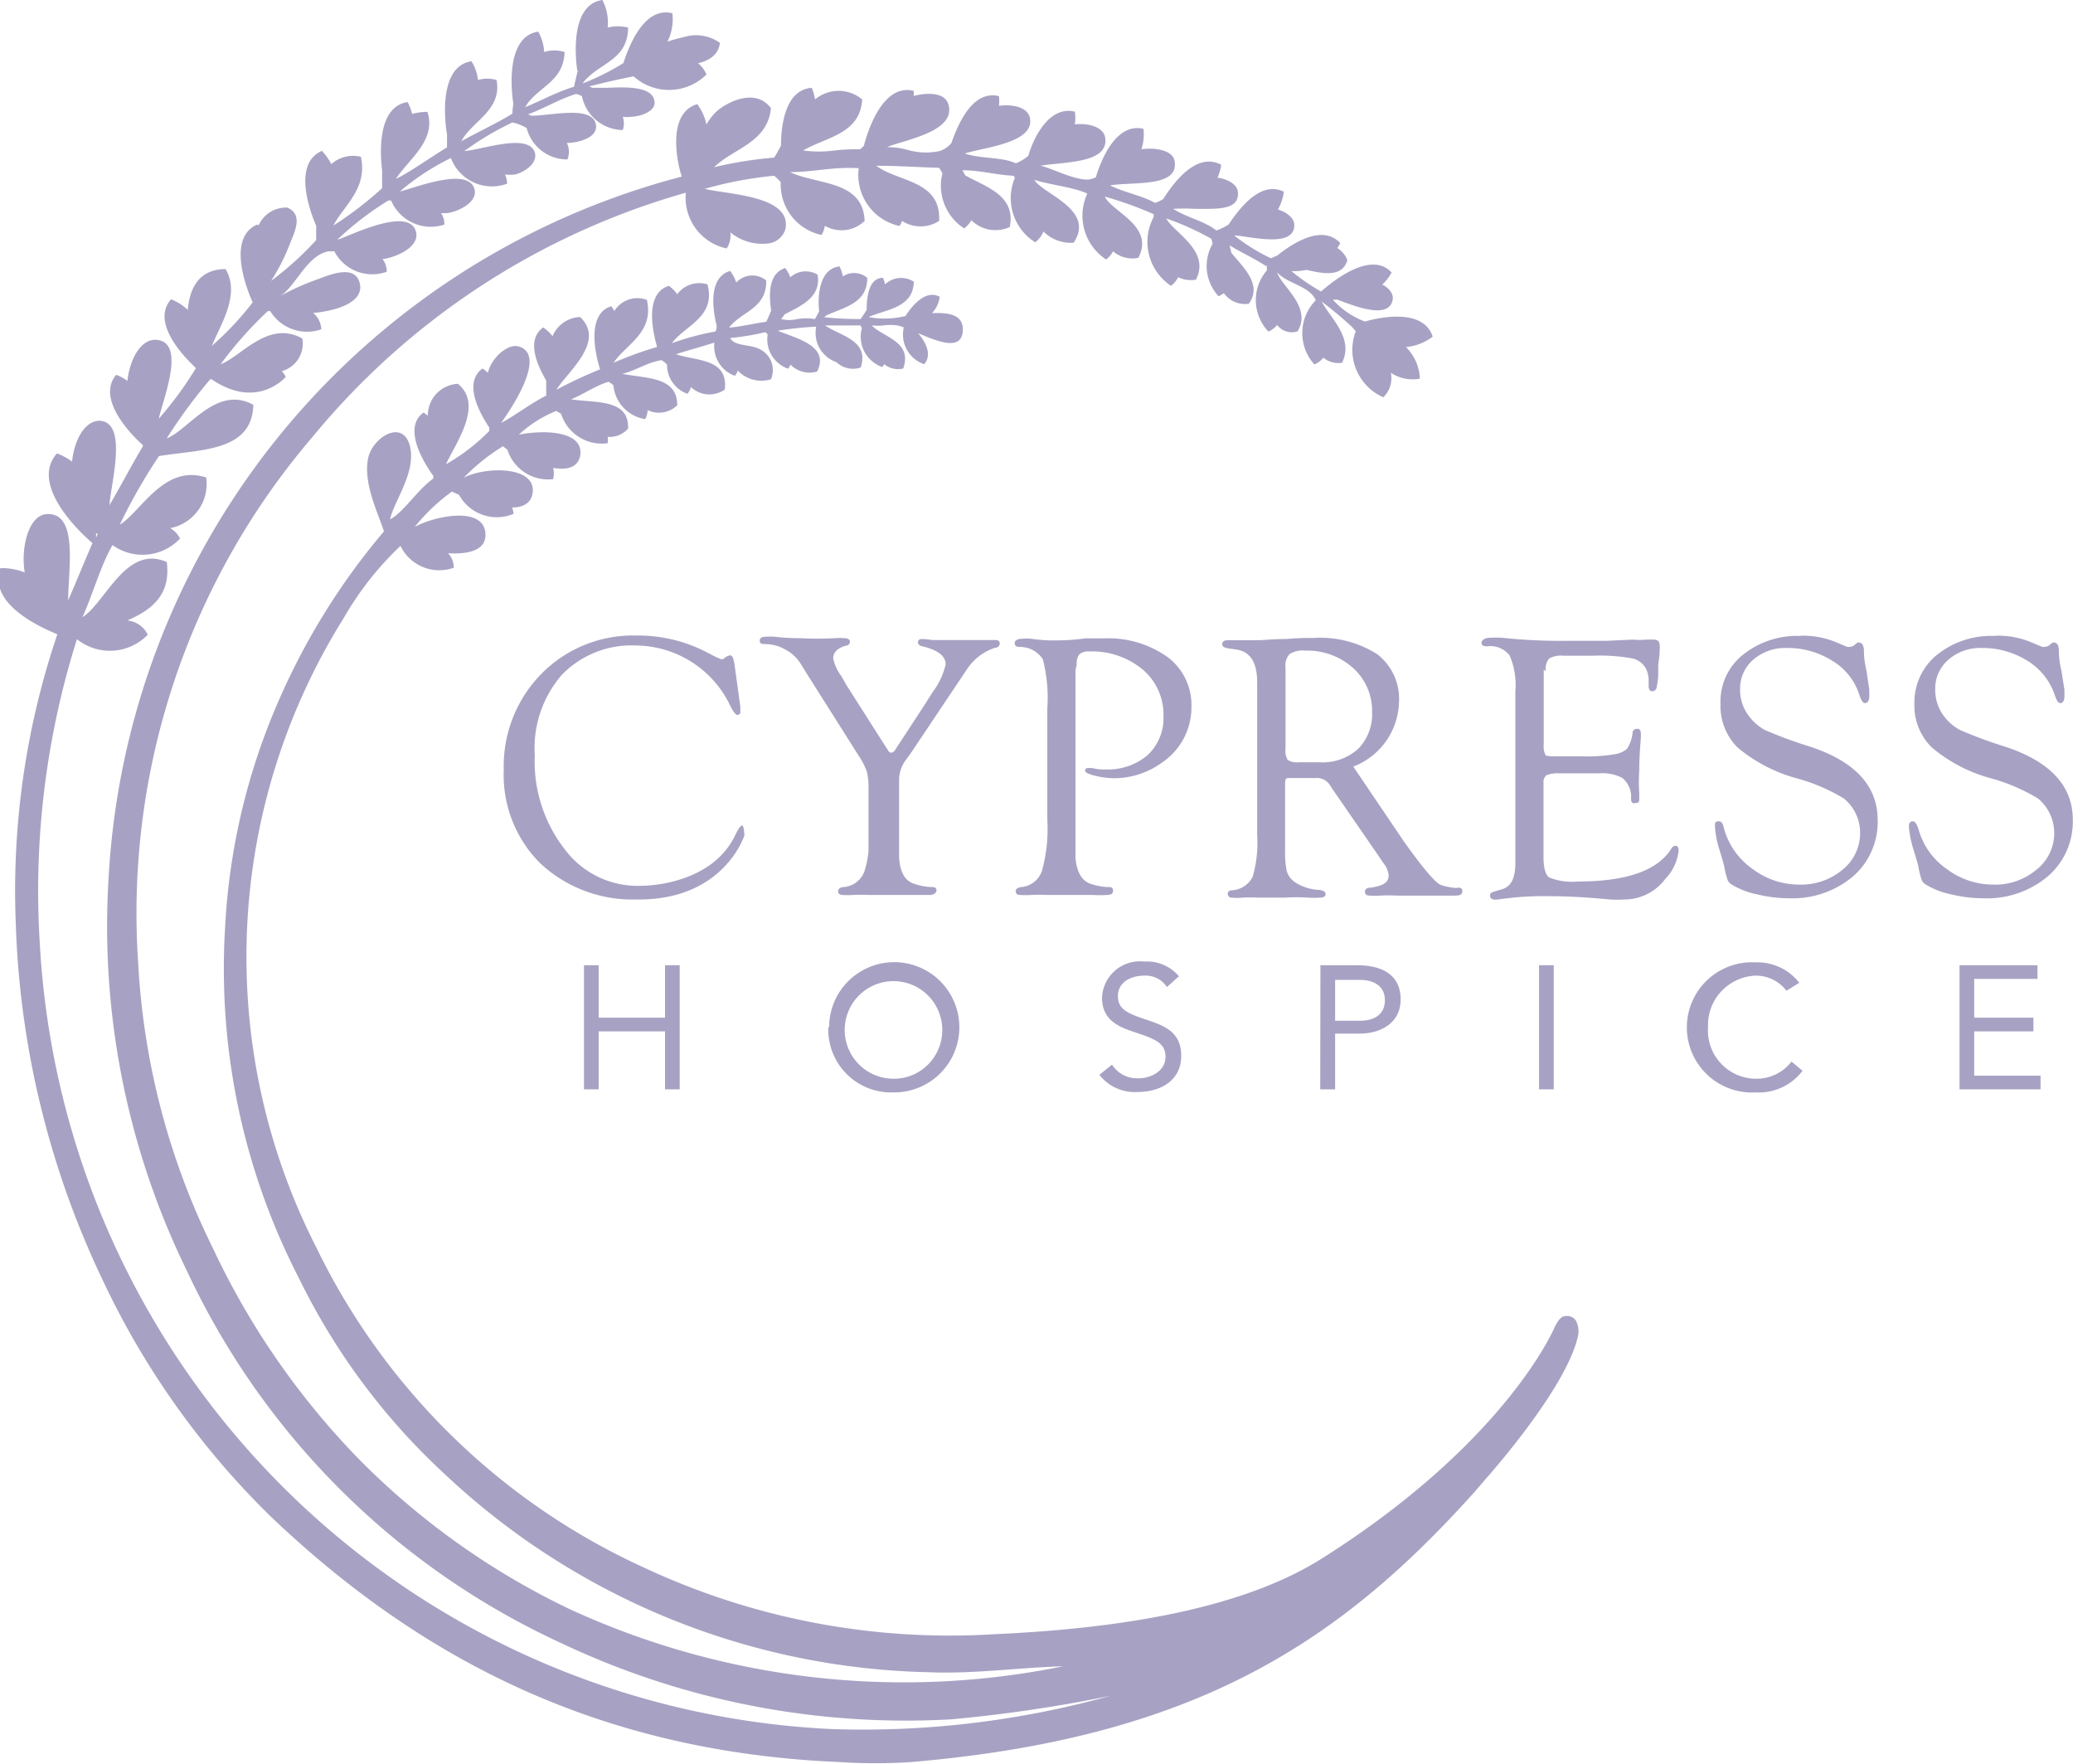 <svg xmlns="http://www.w3.org/2000/svg" viewBox="0 0 101.56 86.4"><defs><style>.cls-1{fill:none}.cls-2{clip-path:url(#clip-path)}.cls-3{fill:#a7a2c3}</style><clipPath id="clip-path" transform="translate(-27.23)"><path class="cls-1" d="M0 0h156.06v86.4H0z"/></clipPath></defs><title>logo-cypress-hospice</title><g id="Layer_2" data-name="Layer 2"><g class="cls-2" id="Layer_1-2" data-name="Layer 1"><g id="Page-1"><g id="logo-cypress-hospice-white"><path id="Shape" class="cls-3" d="M63.2 32.44l.3 2.17v.32a.17.17 0 0 1-.14.09c-.08 0-.18-.12-.33-.4a5.16 5.16 0 0 0-4.61-3 4.76 4.76 0 0 0-3.65 1.42A5.47 5.47 0 0 0 53.43 37a7 7 0 0 0 1.49 4.63 4.45 4.45 0 0 0 3.7 1.76c.9 0 3.58-.31 4.62-2.46.16-.33.28-.51.36-.49s.1.48.1.48-1 3.21-5.31 3.14a6.61 6.61 0 0 1-4.69-1.77 6.1 6.1 0 0 1-1.79-4.57A6.45 6.45 0 0 1 53.76 33a6.3 6.3 0 0 1 4.65-1.87 7.3 7.3 0 0 1 3.52.86l.37.19.14.06.15.06a.26.26 0 0 0 .14-.07.57.57 0 0 1 .27-.13c.09 0 .16.11.19.34" transform="translate(-27.23)"/><path id="Shape-2" data-name="Shape" class="cls-3" d="M79.92 32.82v9.21c.07.74.34 1.16.8 1.28a2.83 2.83 0 0 0 .76.14c.18 0 .27 0 .28.16s-.09.23-.32.23a4.36 4.36 0 0 1-.61 0h-2.29a7 7 0 0 0-.8 0 4.36 4.36 0 0 1-.52 0c-.15 0-.23-.06-.23-.18s.1-.19.29-.21a1.17 1.17 0 0 0 1-.8 7.71 7.71 0 0 0 .26-2.48v-5.48a7.61 7.61 0 0 0-.22-2.4 1.33 1.33 0 0 0-1.14-.6c-.16 0-.24-.07-.24-.19s.13-.21.36-.21a2.4 2.4 0 0 1 .46 0 7.45 7.45 0 0 0 .94.08c.4 0 1 0 1.69-.1h.93a5 5 0 0 1 3.09.9 2.91 2.91 0 0 1 1.19 2.4 3.26 3.26 0 0 1-1.45 2.79 4 4 0 0 1-2.31.76 4.19 4.19 0 0 1-1-.13c-.31-.08-.47-.17-.45-.26s.07-.11.17-.11h.18a2.19 2.19 0 0 0 .67.07 3 3 0 0 0 2.03-.69 2.47 2.47 0 0 0 .79-1.91 2.89 2.89 0 0 0-1-2.28 3.89 3.89 0 0 0-2.62-.9.7.7 0 0 0-.5.14.77.77 0 0 0-.13.51z" transform="translate(-27.23)"/><path id="Shape-3" data-name="Shape" class="cls-3" d="M75.85 31.35h-2.96a3.91 3.91 0 0 0-.48-.05q-.19 0-.21.15c0 .1.07.18.22.21.76.18 1.14.48 1.14.88a3.56 3.56 0 0 1-.63 1.35l-.45.71-1.31 2-.09.14a.26.26 0 0 1-.19.13s-.11 0-.16-.13l-.12-.18-1.91-3-.25-.44a2.16 2.16 0 0 1-.4-.87c0-.29.2-.5.61-.62.14 0 .21-.11.21-.2s-.09-.17-.27-.17a3.16 3.16 0 0 0-.48 0 16 16 0 0 1-1.7 0 10.14 10.14 0 0 1-1.23-.07 3.55 3.55 0 0 0-.46 0c-.19 0-.28.07-.28.2s.09.16.26.16a2 2 0 0 1 1 .27 1.94 1.94 0 0 1 .75.7l.31.5 2.53 4a3.59 3.59 0 0 1 .4.78 3.45 3.45 0 0 1 .08.85v3a4.44 4.44 0 0 1-.19 1 1.18 1.18 0 0 1-1 .8c-.2 0-.3.1-.3.21s.08.18.24.18a4.4 4.4 0 0 0 .51 0 7.26 7.26 0 0 1 .8 0h2.96c.11 0 .32-.08.31-.23s-.1-.16-.28-.16a2.76 2.76 0 0 1-.75-.14c-.48-.12-.75-.54-.8-1.28v-3.92a1.66 1.66 0 0 1 .34-.9l.22-.3 2.21-3.3.59-.88a2.61 2.61 0 0 1 1.34-1c.15 0 .23-.12.23-.22s-.08-.17-.25-.16" transform="translate(-27.23)"/><path id="Shape-4" data-name="Shape" class="cls-3" d="M98.61 43.5a3.28 3.28 0 0 1-.76-.14c-.36-.09-1.39-1.51-1.86-2.17l-2.46-3.64a3.48 3.48 0 0 0 2.24-3.16 2.76 2.76 0 0 0-1.06-2.34 5.22 5.22 0 0 0-3.15-.8 11.93 11.93 0 0 0-1.28.05c-.68 0-1.15.06-1.43.06h-1.44c-.2 0-.3.06-.3.19s.09.17.29.21l.42.06q1 .16 1 1.59v7.48a6 6 0 0 1-.22 2.06 1.22 1.22 0 0 1-1 .66c-.15 0-.22.08-.22.17a.19.19 0 0 0 .22.19 2.38 2.38 0 0 0 .49 0 6.63 6.63 0 0 1 .75 0h1.34a8.6 8.6 0 0 1 1.15 0 3.38 3.38 0 0 0 .54 0q.31 0 .3-.18c0-.11-.12-.18-.34-.2a2.32 2.32 0 0 1-1.19-.4 1 1 0 0 1-.37-.52 4.78 4.78 0 0 1-.08-1.07v-3.2c0-.15 0-.25.11-.29h1.39a.76.76 0 0 1 .71.37l.13.2L94.82 42c.09.14.18.27.28.4.49.88-.25 1-.7 1.08q-.3 0-.3.21c0 .11.08.18.24.18a4.55 4.55 0 0 0 .52 0 7 7 0 0 1 .79 0h2.9c.22 0 .33-.07.32-.23s-.1-.16-.28-.16m-6.73-6.14h-1a.91.91 0 0 1-.54-.11.89.89 0 0 1-.11-.55v-4a.8.8 0 0 1 .2-.64 1.16 1.16 0 0 1 .75-.17 3.37 3.37 0 0 1 2.36.85 2.82 2.82 0 0 1 .93 2.17 2.41 2.41 0 0 1-.68 1.79 2.6 2.6 0 0 1-1.88.66" transform="translate(-27.23)"/><path id="Shape-5" data-name="Shape" class="cls-3" d="M102.86 32.8v3.66a1 1 0 0 0 .08.51c0 .06.21.08.46.08h1.4a8.46 8.46 0 0 0 1.51-.1 1.23 1.23 0 0 0 .63-.27 1.74 1.74 0 0 0 .27-.76c0-.15.1-.22.23-.22s.18.09.18.25v.2c-.05.58-.08 1.12-.08 1.59a8 8 0 0 0 0 1.1v.26c0 .15 0 .23-.17.23a.22.22 0 0 1-.16 0 .21.21 0 0 1-.07-.15v-.25a1.2 1.2 0 0 0-.44-.83 2.13 2.13 0 0 0-1.11-.22h-2a1.46 1.46 0 0 0-.59.09.41.41 0 0 0-.15.37v3.64q0 .78.27 1a3 3 0 0 0 1.4.2c2.38 0 3.9-.53 4.58-1.59a.26.26 0 0 1 .21-.16c.11 0 .16.07.16.23a2.38 2.38 0 0 1-.66 1.4 2.5 2.5 0 0 1-2 1 5 5 0 0 1-.7 0c-1.16-.11-2.11-.16-2.87-.16a15.21 15.21 0 0 0-2.24.11l-.48.06c-.19 0-.29-.06-.29-.2s.08-.16.24-.21l.34-.1c.44-.12.66-.54.66-1.27v-8.43a3.64 3.64 0 0 0-.28-1.75 1.19 1.19 0 0 0-1.11-.45c-.18 0-.27-.06-.27-.17s.14-.25.4-.25a6 6 0 0 1 .61 0 27.16 27.16 0 0 0 3.12.15h2l1.28-.06a3.56 3.56 0 0 0 .66 0h.36q.3 0 .3.27a.76.76 0 0 1 0 .21c0 .08 0 .32-.07.72v.53a3.74 3.74 0 0 1-.09.66.22.22 0 0 1-.2.14c-.12 0-.18-.08-.18-.27v-.24a1.29 1.29 0 0 0-.11-.55 1 1 0 0 0-.7-.55 8.87 8.87 0 0 0-1.93-.13h-1.42a1.2 1.2 0 0 0-.72.14.82.82 0 0 0-.16.62" transform="translate(-27.23)"/><path id="Shape-6" data-name="Shape" class="cls-3" d="M125 31.14a4.17 4.17 0 0 1 1.64.28l.63.26a.32.32 0 0 0 .16 0 .36.36 0 0 0 .22-.09l.13-.11a.11.11 0 0 1 .09 0c.16 0 .23.15.23.45 0 .1 0 .4.12.91l.15.94v.37c0 .12-.06.29-.19.29s-.2-.15-.3-.44a3.13 3.13 0 0 0-1.32-1.63 4.13 4.13 0 0 0-2.24-.63 2.38 2.38 0 0 0-1.63.57 1.86 1.86 0 0 0-.65 1.44 2.14 2.14 0 0 0 .42 1.32 2.4 2.4 0 0 0 .8.69 21.59 21.59 0 0 0 2.16.8q3.36 1.09 3.36 3.59a3.53 3.53 0 0 1-1.24 2.79 4.63 4.63 0 0 1-3.18 1.06 6.61 6.61 0 0 1-1.53-.19 3.83 3.83 0 0 1-1.23-.47.49.49 0 0 1-.22-.23 4.15 4.15 0 0 1-.16-.63c0-.05-.08-.32-.23-.82a5.2 5.2 0 0 1-.24-1.16c0-.19.07-.27.19-.27s.21.15.3.45a3.48 3.48 0 0 0 1.37 1.89 3.77 3.77 0 0 0 2.28.76 3.12 3.12 0 0 0 2.11-.73 2.27 2.27 0 0 0 .87-1.79 2.19 2.19 0 0 0-.8-1.7 9.14 9.14 0 0 0-2.35-1 7.49 7.49 0 0 1-2.85-1.5 2.87 2.87 0 0 1-.85-2.14 3 3 0 0 1 1.1-2.39 4.25 4.25 0 0 1 2.82-.93" transform="translate(-27.23)"/><path id="Shape-7" data-name="Shape" class="cls-3" d="M115.44 31.14a4.25 4.25 0 0 1 1.65.28l.62.26a.33.33 0 0 0 .17 0 .31.31 0 0 0 .21-.09l.13-.11a.13.13 0 0 1 .1 0c.15 0 .23.15.23.45 0 .1 0 .4.12.91l.14.94v.37c0 .12-.07.29-.2.29s-.2-.15-.3-.44a3 3 0 0 0-1.31-1.63 4.09 4.09 0 0 0-2.23-.63 2.4 2.4 0 0 0-1.64.57 1.86 1.86 0 0 0-.65 1.44 2.09 2.09 0 0 0 .43 1.32 2.38 2.38 0 0 0 .79.69 20.88 20.88 0 0 0 2.17.8q3.34 1.09 3.35 3.59a3.53 3.53 0 0 1-1.22 2.79 4.6 4.6 0 0 1-3.14 1.06 6.63 6.63 0 0 1-1.54-.19 3.83 3.83 0 0 1-1.23-.47.49.49 0 0 1-.22-.23 4.15 4.15 0 0 1-.16-.63c0-.05-.08-.32-.23-.82a4.68 4.68 0 0 1-.23-1.16c0-.19 0-.27.18-.27s.21.15.29.45a3.58 3.58 0 0 0 1.38 1.89 3.77 3.77 0 0 0 2.28.76 3.15 3.15 0 0 0 2.12-.73 2.29 2.29 0 0 0 .86-1.79 2.16 2.16 0 0 0-.8-1.7 9.1 9.1 0 0 0-2.36-1 7.65 7.65 0 0 1-2.85-1.5 2.89 2.89 0 0 1-.83-2.14 2.93 2.93 0 0 1 1.09-2.39 4.25 4.25 0 0 1 2.82-.93" transform="translate(-27.23)"/><path id="Shape-8" data-name="Shape" class="cls-3" d="M28.61 47.28h.72v2.57h3.25v-2.57h.72v6.08h-.72v-2.84h-3.25v2.84h-.72v-6.08z"/><path id="Shape-9" data-name="Shape" class="cls-3" d="M67.85 50.32A3.19 3.19 0 1 1 71 53.51a3.08 3.08 0 0 1-3.19-3.19m5.58 0A2.39 2.39 0 1 0 71 52.84a2.35 2.35 0 0 0 1.74-.74 2.39 2.39 0 0 0 .65-1.78" transform="translate(-27.23)"/><path id="Shape-10" data-name="Shape" class="cls-3" d="M84.4 48.35a1.24 1.24 0 0 0-1.1-.56c-.64 0-1.3.3-1.3 1 0 .56.31.8 1.28 1.12s1.82.61 1.82 1.81-1 1.77-2.14 1.77a2.2 2.2 0 0 1-1.87-.84l.62-.5a1.46 1.46 0 0 0 1.3.67c.61 0 1.32-.36 1.32-1.05s-.51-.88-1.6-1.24c-.85-.28-1.51-.66-1.51-1.67a1.86 1.86 0 0 1 2.07-1.76 2.07 2.07 0 0 1 1.7.72z" transform="translate(-27.23)"/><path id="Shape-11" data-name="Shape" class="cls-3" d="M91.92 47.28h1.8c1.12 0 2.13.4 2.13 1.67s-1.13 1.68-2 1.68h-1.21v2.73h-.73zm.72 2.72h1.22c.72 0 1.22-.33 1.22-1s-.5-1-1.22-1h-1.22z" transform="translate(-27.23)"/><path id="Rectangle-path" class="cls-3" d="M75.4 47.28h.72v6.08h-.72z"/><path id="Shape-12" data-name="Shape" class="cls-3" d="M114.75 48.53a1.88 1.88 0 0 0-1.52-.74 2.45 2.45 0 0 0-1.69.79 2.42 2.42 0 0 0-.63 1.74 2.36 2.36 0 0 0 2.32 2.52A2.16 2.16 0 0 0 115 52l.54.45a2.69 2.69 0 0 1-2.3 1.06 3.19 3.19 0 1 1 0-6.37 2.6 2.6 0 0 1 2.14 1z" transform="translate(-27.23)"/><path id="Shape-13" data-name="Shape" class="cls-3" d="M96 47.28h3.82v.67h-3.1v1.9h2.9v.67h-2.9v2.17h3.25v.67H96v-6.08z"/><path id="Shape-14" data-name="Shape" class="cls-3" d="M32 26.13v.06l-.06.14a1.18 1.18 0 0 1 0-.2m24.76-8.06v-.05m-16.94-3.4l-.09.11.09-.12M55.54 3.45c-.07.27-.13.54-.19.8-.85.26-1.59.67-2.39 1 .57-1 1.88-1.2 1.93-2.7a1.61 1.61 0 0 0-1 0 2.27 2.27 0 0 0-.29-1c-1.63.24-1.31 3-1.22 3.53a4.28 4.28 0 0 0-.05.49c-.8.49-1.68.89-2.5 1.35.53-1 2-1.51 1.73-3a1.57 1.57 0 0 0-.91 0 2.3 2.3 0 0 0-.32-.92c-1.68.25-1.28 3.16-1.2 3.58v.64c-.8.48-1.84 1.23-2.5 1.54.59-.94 2-1.87 1.54-3.28a2.76 2.76 0 0 0-.75.1A2.41 2.41 0 0 0 47.2 5c-1.49.22-1.35 2.52-1.25 3.34v.88a17.79 17.79 0 0 1-2.39 1.83c.53-1 1.69-1.82 1.35-3.37a1.6 1.6 0 0 0-1.45.36 2.66 2.66 0 0 0-.46-.65c-1.47.64-.55 3.05-.28 3.67v.7a15.61 15.61 0 0 1-2.21 2 9.66 9.66 0 0 0 .9-1.76c.22-.57.72-1.48-.1-1.83a1.46 1.46 0 0 0-1.41.87l-.07-.04c-1.66.72-.26 3.73-.22 3.81a14.88 14.88 0 0 1-2 2.13c.4-1 1.42-2.52.67-3.76-1.27 0-1.76.9-1.85 2a2.49 2.49 0 0 0-.82-.52c-1 1.14.63 2.82 1.22 3.37a18.14 18.14 0 0 1-1.82 2.48c.17-.85 1.31-3.59 0-3.85-.84-.16-1.41.88-1.54 2a2 2 0 0 0-.55-.3c-1 1.2.8 3 1.31 3.44v.06c-.57.95-1.08 1.94-1.64 2.89.08-1.11.92-4.07-.48-4.14-.73 0-1.24.94-1.35 2a2.94 2.94 0 0 0-.74-.4c-1.42 1.6 1.37 4.09 1.74 4.39-.4.93-.79 1.88-1.19 2.81 0-1.48.51-4.26-1-4.23-.94 0-1.33 1.64-1.13 2.86a3 3 0 0 0-1.19-.21c-.59 1.67 1.7 2.79 2.79 3.24A39.12 39.12 0 0 0 28 45.15a43.75 43.75 0 0 0 4.24 17.51 39.9 39.9 0 0 0 8.28 11.65c7.13 6.78 15.84 11.5 27.81 12a26.43 26.43 0 0 0 3.56 0c14.08-1.2 21.09-6 27.6-13.25l.47-.55s4-4.44 4.58-7.07a1.15 1.15 0 0 0-.09-.73.51.51 0 0 0-.53-.24c-.15 0-.3.09-.52.53 0 0-2.31 5.58-11.36 11.31-4 2.55-10.12 3.47-16.11 3.74a35.33 35.33 0 0 1-17.14-3.26 33.09 33.09 0 0 1-16.07-15.7 31.29 31.29 0 0 1 1.34-30.8 15.46 15.46 0 0 1 2.79-3.55 2.11 2.11 0 0 0 2.61 1.07 1 1 0 0 0-.28-.71c1 .06 1.91-.14 1.83-1-.12-1.34-2.56-.8-3.46-.29a9.33 9.33 0 0 1 1.82-1.73l.35.16a2.11 2.11 0 0 0 2.67.93 1.16 1.16 0 0 0-.07-.31c.52 0 .92-.21 1-.68.23-1.37-2.31-1.34-3.37-.78a9.83 9.83 0 0 1 1.92-1.54l.22.17a2.09 2.09 0 0 0 2.24 1.44 1.13 1.13 0 0 0 0-.55c.65.11 1.19 0 1.32-.57.23-1.24-1.72-1.31-3-1.06a6 6 0 0 1 1.83-1.16l.24.14A2.09 2.09 0 0 0 57 21.71a1.06 1.06 0 0 0 0-.31 1.22 1.22 0 0 0 1-.4c.06-1.47-1.56-1.25-2.79-1.44.64-.26 1.15-.65 1.83-.86a1.46 1.46 0 0 1 .24.17 1.85 1.85 0 0 0 1.56 1.66 1.07 1.07 0 0 0 .12-.44 1.28 1.28 0 0 0 1.45-.24c0-1.42-1.53-1.3-2.69-1.54.7-.17 1.19-.55 1.92-.67a1.44 1.44 0 0 1 .27.22 1.5 1.5 0 0 0 1 1.43.87.87 0 0 0 .17-.33 1.31 1.31 0 0 0 1.66.12c.17-1.54-1.38-1.38-2.39-1.73.62-.2 1.27-.37 1.88-.57a1.54 1.54 0 0 0 1 1.63.55.55 0 0 0 .14-.26 1.6 1.6 0 0 0 1.63.43 1.14 1.14 0 0 0-.48-1.44c-.52-.31-1.26-.14-1.52-.58a13.28 13.28 0 0 0 1.73-.29l.11.11a1.52 1.52 0 0 0 1 1.68.82.82 0 0 0 .12-.2 1.3 1.3 0 0 0 1.3.34c.65-1.27-1.07-1.64-1.93-2a17.76 17.76 0 0 1 1.88-.2v.05a1.51 1.51 0 0 0 1 1.69 1.17 1.17 0 0 0 1.19.26c.43-1.34-1-1.54-1.75-2.06h-.05 1.8s0 .08.06.12a1.57 1.57 0 0 0 1 1.92l.09-.14a1.07 1.07 0 0 0 .93.21c.47-1.33-1-1.53-1.54-2.11a2.81 2.81 0 0 0 .58 0 2.5 2.5 0 0 1 .67 0 2 2 0 0 1 .32.1 1.53 1.53 0 0 0 1 1.8c.4-.47.07-1.08-.3-1.52 1 .43 2.19.91 2.19-.19 0-.71-.67-.83-1.51-.79a1.46 1.46 0 0 0 .38-.8c-.69-.38-1.36.44-1.68.94a4.32 4.32 0 0 1-1.81.05c.93-.4 2.18-.45 2.22-1.73a1.14 1.14 0 0 0-1.41.13 1.7 1.7 0 0 0-.1-.32c-.72 0-.8 1-.8 1.56a4.53 4.53 0 0 1-.3.46 17.53 17.53 0 0 1-1.78-.09l.11-.09c.85-.4 2-.58 2-1.84a1 1 0 0 0-1.2-.07 1.66 1.66 0 0 0-.16-.49c-1 .11-1.08 1.46-1 2.2a4.32 4.32 0 0 1-.21.38 2.48 2.48 0 0 0-.86 0 1.76 1.76 0 0 1-.79 0l.18-.24c.8-.4 1.81-.86 1.6-1.94a1.13 1.13 0 0 0-1.33.13 2 2 0 0 0-.25-.45c-.84.26-.8 1.33-.69 2.08a6 6 0 0 1-.24.55c-.62.09-1.19.23-1.82.29.59-.8 1.84-.91 1.82-2.31a1.07 1.07 0 0 0-1.47.1 1.94 1.94 0 0 0-.3-.57c-1.09.33-.85 1.91-.66 2.68 0 .1 0 .2-.07.29a13 13 0 0 0-2.12.57c.62-.86 2.17-1.27 1.74-2.88a1.34 1.34 0 0 0-1.48.48A1.9 1.9 0 0 0 60 14c-1.25.39-.75 2.39-.59 2.95V17a17.28 17.28 0 0 0-2.12.77c.61-.91 2-1.48 1.63-3.08a1.32 1.32 0 0 0-1.59.54l-.15-.23c-1.41.43-.6 2.95-.55 3.09a23.49 23.49 0 0 0-2.14 1c.55-.89 2.43-2.36 1.16-3.56a1.52 1.52 0 0 0-1.35.94 1.88 1.88 0 0 0-.46-.43c-.86.62-.27 1.89.15 2.6v.74c-.78.39-1.44.92-2.21 1.34.26-.37 2.36-3.31.86-3.75-.52-.15-1.32.53-1.51 1.29a1.71 1.71 0 0 0-.26-.21c-1 .72-.07 2.3.33 2.89v.17a9.64 9.64 0 0 1-2.12 1.63c.45-1 1.87-2.9.58-3.94a1.55 1.55 0 0 0-1.47 1.56c-.07-.05-.14-.11-.21-.15-1.23.87.48 3.1.48 3.1a.61.61 0 0 0 0 .13c-.77.54-1.47 1.67-2.12 2 .18-.86 1.22-2.21 1-3.46-.28-1.54-1.87-.59-2.08.49-.24 1.24.52 2.72.78 3.56a33.37 33.37 0 0 0-5.19 8.37 31.71 31.71 0 0 0-2.59 11 33.08 33.08 0 0 0 3.62 17.22A32.32 32.32 0 0 0 49 72.19a35.69 35.69 0 0 0 23.68 9.72c2.18.1 4.38-.22 6.64-.29a39.14 39.14 0 0 1-24.16-2.79 36.78 36.78 0 0 1-10.3-7.31 37.78 37.78 0 0 1-7.21-10.4A35.83 35.83 0 0 1 34 47.17a35.88 35.88 0 0 1 8.56-25.79A36.56 36.56 0 0 1 60.83 9.44a2.54 2.54 0 0 0 2 2.73 1.15 1.15 0 0 0 .18-.79 2.46 2.46 0 0 0 1.82.55 1 1 0 0 0 .87-.68c.4-1.69-2.94-1.73-3.94-2a18.7 18.7 0 0 1 3.4-.64 3.11 3.11 0 0 1 .32.31 2.53 2.53 0 0 0 2 2.59 1.21 1.21 0 0 0 .16-.45 1.63 1.63 0 0 0 1.95-.24c-.08-2-2.29-1.75-3.66-2.39 1.19 0 2.1-.27 3.37-.19a2.56 2.56 0 0 0 2 2.83 1.15 1.15 0 0 0 .12-.25 1.67 1.67 0 0 0 1.82 0c.1-2-2-1.89-3.08-2.7 1.11 0 2 .07 3.08.1.06.09.11.18.16.27a2.49 2.49 0 0 0 1.07 2.7 1.48 1.48 0 0 0 .35-.4 1.68 1.68 0 0 0 1.88.33c.31-1.55-1.15-1.95-2.18-2.53l-.14-.25c.89 0 1.63.23 2.51.27l.06.1a2.55 2.55 0 0 0 1 3.16 1.31 1.31 0 0 0 .4-.53 1.9 1.9 0 0 0 1.48.55c1.08-1.62-1.49-2.37-1.93-3.08.83.26 1.85.34 2.6.67a2.57 2.57 0 0 0 .92 3.23 1.19 1.19 0 0 0 .34-.4 1.46 1.46 0 0 0 1.24.32c.82-1.57-1.32-2.26-1.64-3a18.94 18.94 0 0 1 2.39.86v.14A2.58 2.58 0 0 0 84.6 14a1.27 1.27 0 0 0 .35-.42 1.44 1.44 0 0 0 .87.12c.74-1.43-1.12-2.32-1.45-3a13.64 13.64 0 0 1 2.21 1l.06.24a2.17 2.17 0 0 0 .29 2.57 1.35 1.35 0 0 0 .26-.15 1.27 1.27 0 0 0 1.22.52c.69-.95-.3-1.81-.85-2.49l-.09-.37c.57.35 1.2.63 1.76 1h.07a.82.82 0 0 0 0 .22 2.23 2.23 0 0 0 .07 3 1.13 1.13 0 0 0 .43-.32.9.9 0 0 0 1 .31c.73-1.2-.82-2.23-1-2.89.48.56 1.6.66 1.89 1.37a2.29 2.29 0 0 0-.07 3.14 1 1 0 0 0 .44-.33 1.18 1.18 0 0 0 .92.25c.59-1.2-.55-2.16-1-3q.75.57 1.44 1.2a2.85 2.85 0 0 1 .23.26A2.54 2.54 0 0 0 95 19.46a1.3 1.3 0 0 0 .37-1.2 1.93 1.93 0 0 0 1.42.29 2.29 2.29 0 0 0-.68-1.55 2.5 2.5 0 0 0 1.31-.51c-.43-1.34-2.42-1-3.32-.74a4 4 0 0 1-1.57-1.07h.22c.84.31 2.53 1 2.71 0 .05-.3-.18-.57-.51-.74a2.4 2.4 0 0 0 .46-.59c-1-1.09-2.86.4-3.46.93a10.12 10.12 0 0 1-1.45-1 3 3 0 0 0 .74-.06c.86.2 1.76.36 2-.48a1.23 1.23 0 0 0-.49-.59 2 2 0 0 0 .14-.25c-.89-.92-2.31 0-3.09.62l-.31.13a9.58 9.58 0 0 1-1.79-1.11h.15c1 .13 2.79.53 2.79-.51 0-.35-.36-.63-.8-.77a2.42 2.42 0 0 0 .29-.87C89 8.85 88 10.14 87.42 11a2.77 2.77 0 0 1-.6.29c-.59-.47-1.47-.64-2.11-1.06a9.2 9.2 0 0 1 1.05 0c1.06 0 2.16.08 2.12-.77 0-.4-.44-.67-1-.76a2.28 2.28 0 0 0 .18-.63c-1.2-.64-2.32.85-2.84 1.68a2.09 2.09 0 0 1-.4.19c-.66-.37-1.54-.52-2.21-.86 1.14-.18 3.25.09 3.18-1.07 0-.68-1-.79-1.64-.7a2.3 2.3 0 0 0 .1-1C81.94 6 81.2 7.74 80.92 8.68a1.07 1.07 0 0 1-.33.11c-.67.08-2-.63-2.4-.67 1.16-.2 3.34-.1 3.19-1.35-.07-.54-.79-.75-1.49-.68a2.15 2.15 0 0 0 0-.62c-1.23-.3-2 1.2-2.28 2.16A2.26 2.26 0 0 1 77 8c-.68-.32-1.77-.22-2.5-.48.88-.3 3.42-.5 3.19-1.73-.11-.55-.84-.69-1.52-.61a1.85 1.85 0 0 0 0-.47c-1.29-.32-2 1.36-2.33 2.3a1.3 1.3 0 0 1-.58.39 3.21 3.21 0 0 1-1.57-.06 3.53 3.53 0 0 0-1-.13c.72-.34 3.43-.73 3-2.11-.18-.57-1-.58-1.7-.4a1 1 0 0 0 0-.25c-1.52-.38-2.26 2-2.44 2.7l-.18.16a10.36 10.36 0 0 0-1.25.06 5.68 5.68 0 0 1-1.54 0c1.13-.66 2.79-.8 2.89-2.5a1.8 1.8 0 0 0-2.31 0A2.59 2.59 0 0 0 67 4.3c-1.31.1-1.5 1.84-1.51 2.84-.12.22-.23.42-.33.58a19.56 19.56 0 0 0-2.94.47C63.16 7.26 64.83 7 65 5.3c-.73-1-2.12-.34-2.7.19a2.72 2.72 0 0 0-.46.61 2.54 2.54 0 0 0-.45-1c-1.49.44-1 2.83-.76 3.55A37.64 37.64 0 0 0 32.55 43a38.43 38.43 0 0 0 3.85 19.28 37.53 37.53 0 0 0 18.29 18.19 39.45 39.45 0 0 0 19.13 3.75 70.23 70.23 0 0 0 7.8-1.15 45.31 45.31 0 0 1-13.55 1.63 40.76 40.76 0 0 1-38.89-38.49A40.94 40.94 0 0 1 31 31.31a2.58 2.58 0 0 0 3.47-.22 1.25 1.25 0 0 0-1-.7c1.19-.51 2.14-1.25 1.93-2.86-2-.88-3 2-4.13 2.7.52-1.15.87-2.47 1.47-3.53a2.52 2.52 0 0 0 3.31-.32 1.18 1.18 0 0 0-.48-.51 2.2 2.2 0 0 0 1.76-2.48c-2.06-.68-3.19 1.68-4.23 2.31a26.86 26.86 0 0 1 1.92-3.36c2-.33 4.57-.2 4.62-2.51-1.8-1-3.19 1.25-4.24 1.64a25.64 25.64 0 0 1 2.13-2.89h.07c2.24 1.53 3.63-.12 3.63-.12a1.38 1.38 0 0 0-.19-.28 1.4 1.4 0 0 0 1-1.6c-1.68-.93-3 .9-4 1.26a19.08 19.08 0 0 1 2.31-2.6h.12a2.11 2.11 0 0 0 2.5.89 1.08 1.08 0 0 0-.4-.8c1.3-.12 2.52-.58 2.28-1.48s-1.45-.4-2-.19a12.34 12.34 0 0 0-1.93.86c.77-.42 1.31-2 2.4-2.21h.29a2.09 2.09 0 0 0 2.57 1 1 1 0 0 0-.21-.62c.65-.07 1.84-.59 1.64-1.34-.35-1.31-3.43.3-3.85.39a14.8 14.8 0 0 1 2.5-1.92h.13A2.11 2.11 0 0 0 49 11a.94.94 0 0 0-.16-.56h.29c.54-.07 1.5-.52 1.35-1.16-.29-1.14-2.91-.08-3.66.1a11.85 11.85 0 0 1 2.5-1.64A2.15 2.15 0 0 0 52.07 9a1 1 0 0 0-.1-.45 2.49 2.49 0 0 0 .47 0c.33-.06 1.13-.46 1-1.06-.29-1-2.56-.16-3.46-.09A14.4 14.4 0 0 1 52.33 6a2.31 2.31 0 0 1 .7.27 2.05 2.05 0 0 0 2 1.54A1 1 0 0 0 55 7c.57 0 1.5-.25 1.43-.86-.12-1-2.15-.48-3.16-.47l-.17-.07c.82-.3 1.51-.74 2.36-1a1.36 1.36 0 0 1 .28.11 2.07 2.07 0 0 0 2 1.66 1 1 0 0 0 0-.65 1.38 1.38 0 0 0 .4 0c.37 0 1.14-.21 1.16-.67 0-.8-1.24-.8-2.3-.75h-.75l-.15-.07c.59-.15 1.35-.33 2.17-.49a2.6 2.6 0 0 0 3.57-.09 1.33 1.33 0 0 0-.41-.55c.54-.14 1-.4 1.07-1a2 2 0 0 0-1.74-.29 7.84 7.84 0 0 0-.83.23 2.45 2.45 0 0 0 .24-1.39c-1.36-.34-2.1 1.53-2.4 2.44a11.86 11.86 0 0 1-2 1C56.49 3.09 58 3 58 1.35a2.07 2.07 0 0 0-1 0A2.35 2.35 0 0 0 56.74 0c-1.56.23-1.33 2.75-1.23 3.45" transform="translate(-27.23)"/></g></g></g></g></svg>